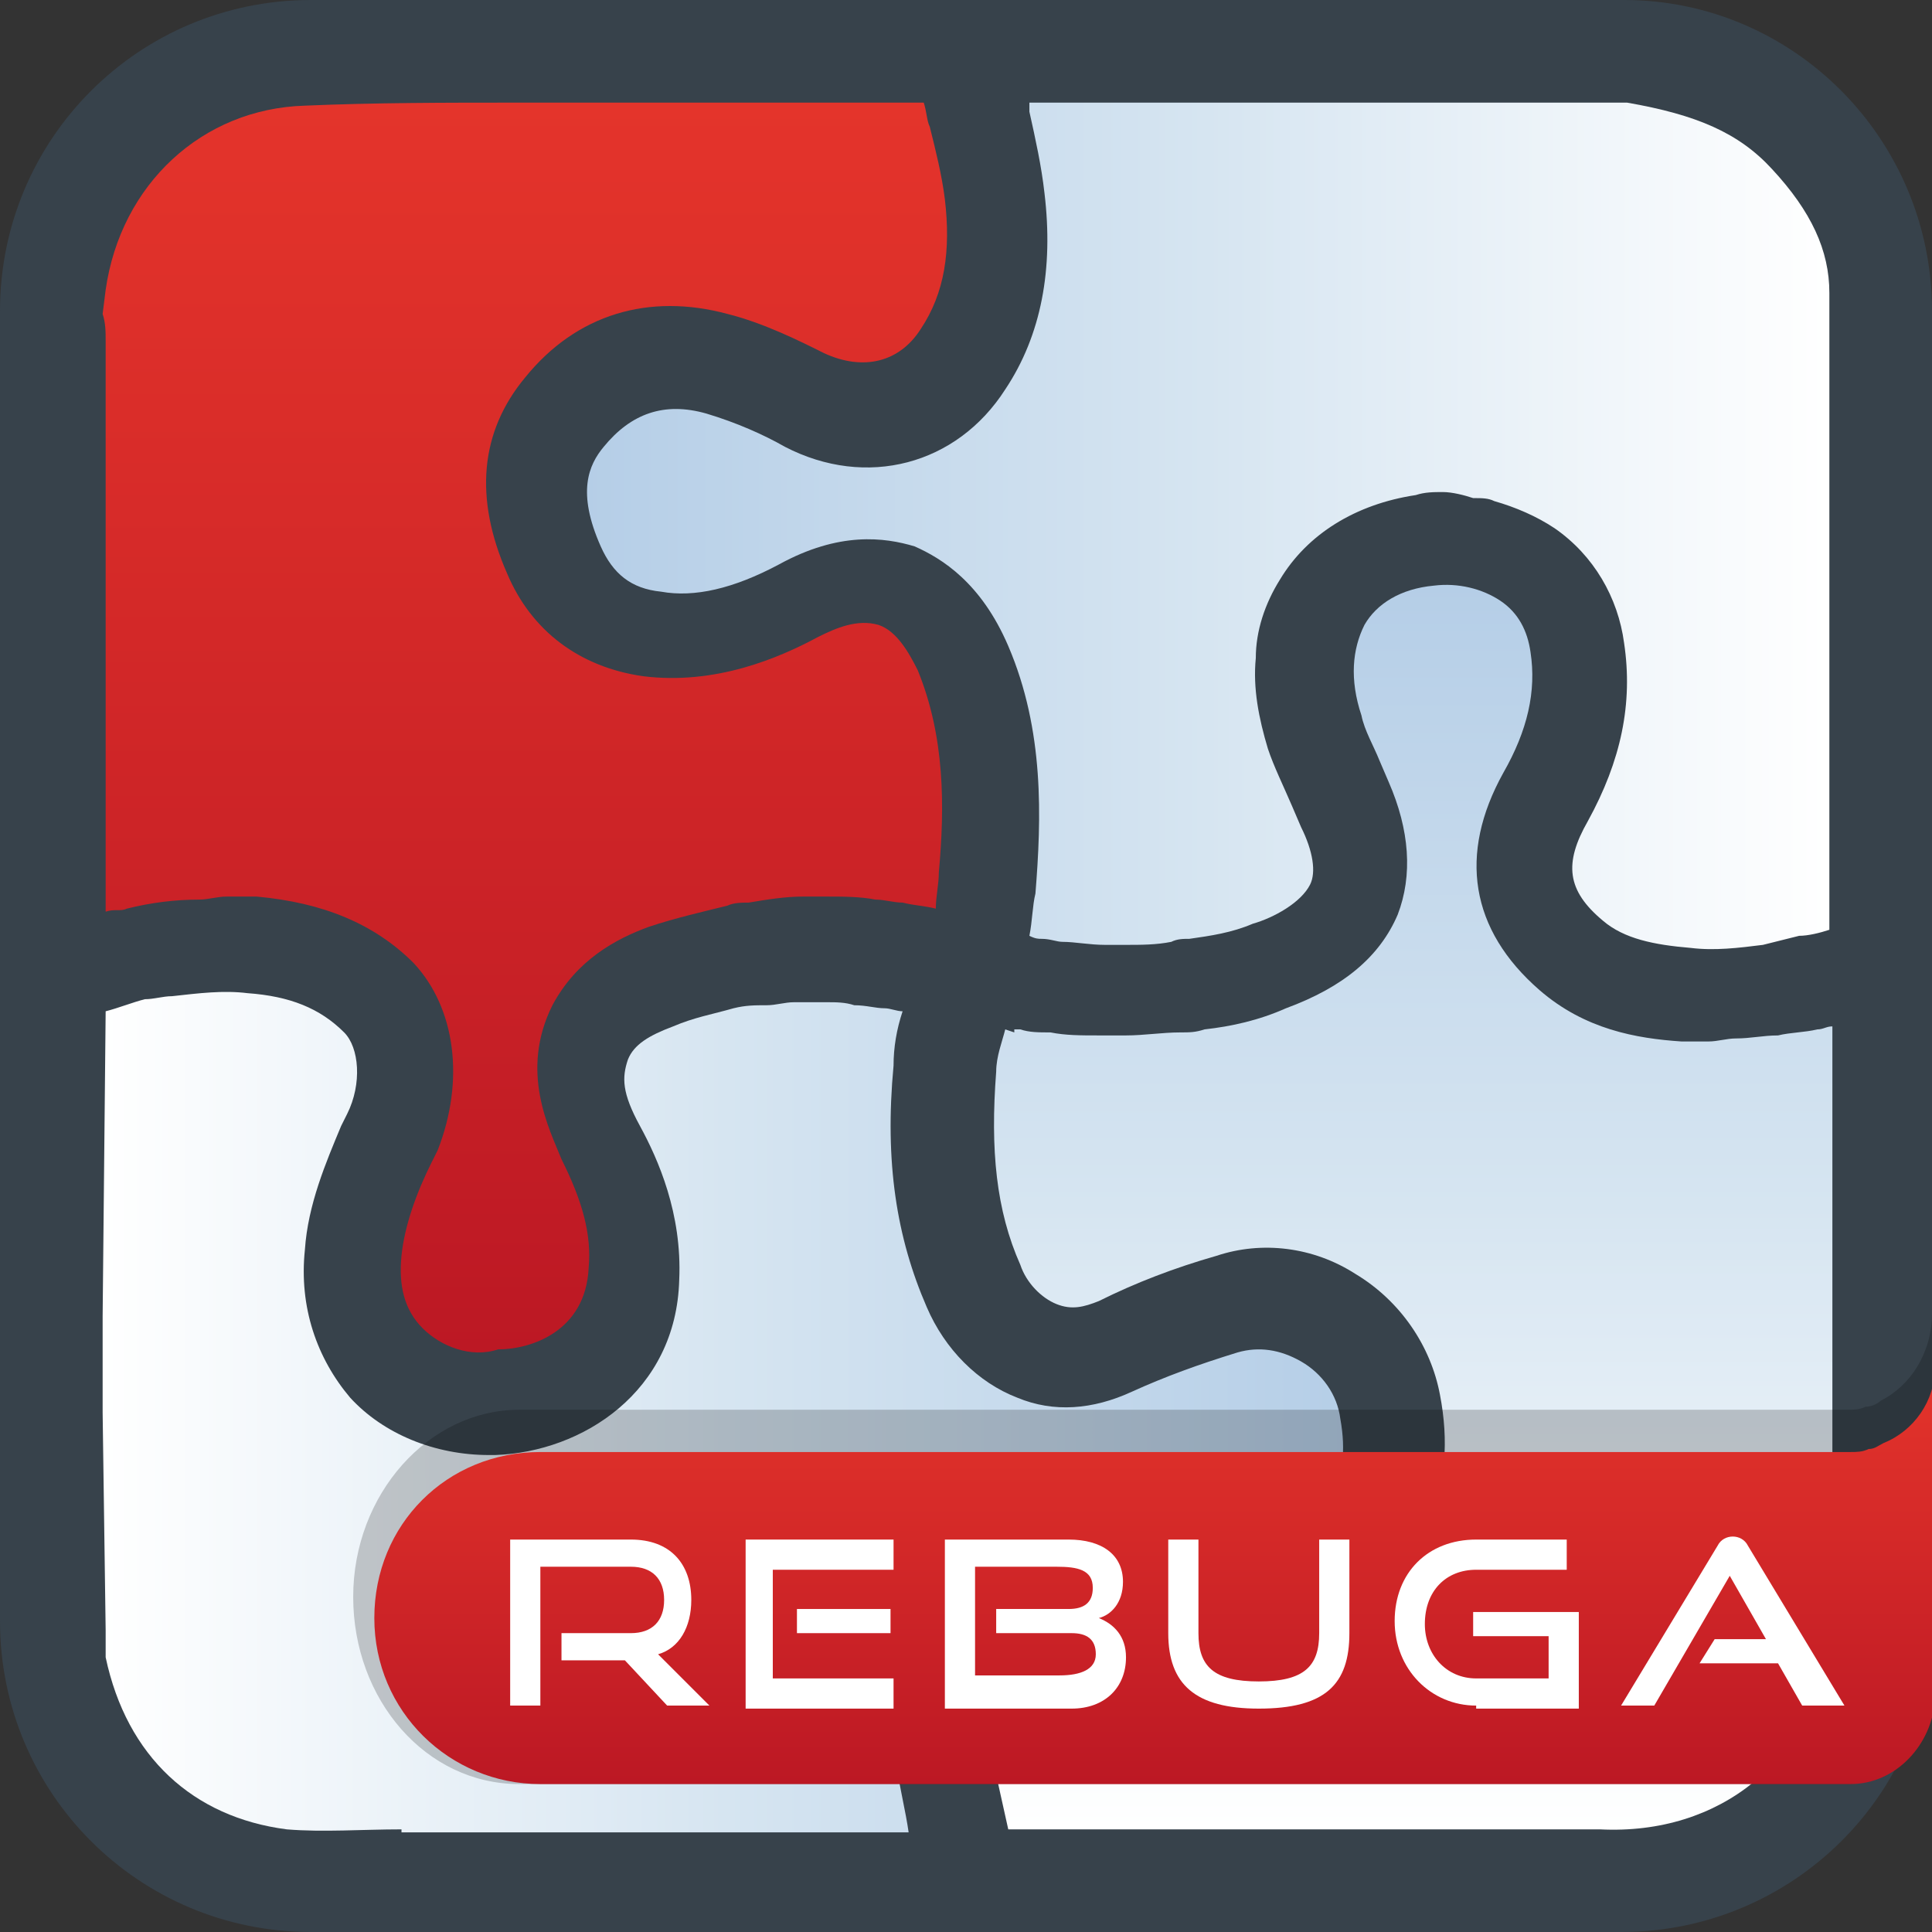 <?xml version="1.0" encoding="utf-8"?>
<!-- Generator: Adobe Illustrator 24.0.2, SVG Export Plug-In . SVG Version: 6.00 Build 0)  -->
<svg version="1.1" id="Warstwa_1" xmlns="http://www.w3.org/2000/svg" xmlns:xlink="http://www.w3.org/1999/xlink" x="0px" y="0px"
	 viewBox="0 0 64 64" style="enable-background:new 0 0 64 64;" xml:space="preserve">
<rect x="0" y="0" width="64" height="64" fill="#333333" stroke="none"/>
<style type="text/css">
	.st0{fill:#37424B;}
	.st1{fill:url(#XMLID_2_);}
	.st2{fill:url(#XMLID_3_);}
	.st3{fill:url(#XMLID_4_);}
	.st4{fill:url(#XMLID_5_);}
	.st5{opacity:0.2;}
	.st6{fill:url(#SVGID_1_);}
	.st7{fill:#FFFFFF;}
</style>
<title>favicon.rawkids64px</title>
<path class="st0" d="M53.7,64H10.3C4.6,64,0,59.4,0,53.7V10.3C0,4.6,4.6,0,10.3,0h43.5C59.4,0,64,4.6,64,10.3v43.5
	C64,59.4,59.4,64,53.7,64z"/>
<g>
	<g>
		<linearGradient id="XMLID_2_" gradientUnits="userSpaceOnUse" x1="19.316" y1="17.372" x2="60.593" y2="17.372">
			<stop  offset="0" style="stop-color:#B5CEE7"/>
			<stop  offset="0.5" style="stop-color:#D6E5F1"/>
			<stop  offset="1" style="stop-color:#FFFFFF"/>
		</linearGradient>
		<path id="XMLID_401_" class="st1" d="M34.1,3.4l7.8,0l12,0c2.3,0.4,3.7,1,4.8,2.2c1.3,1.4,1.9,2.7,1.9,4.1c0,5.3,0,10.5,0,15.8
			l0,5.3c-0.3,0.1-0.7,0.2-1,0.2c-0.4,0.1-0.8,0.2-1.2,0.3c-0.8,0.1-1.6,0.2-2.4,0.1c-1.2-0.1-2.2-0.3-2.9-0.9
			c-1.2-1-1.3-1.9-0.5-3.3c1.1-2,1.5-3.9,1.2-5.9c-0.2-1.5-1-2.9-2.3-3.8c-0.6-0.4-1.3-0.7-2-0.9c-0.2-0.1-0.4-0.1-0.7-0.1
			c-0.3-0.1-0.7-0.2-1-0.2c-0.3,0-0.6,0-0.9,0.1c-2,0.3-3.6,1.3-4.5,2.8c-0.5,0.8-0.8,1.7-0.8,2.6c-0.1,1,0.1,2,0.4,3
			c0.2,0.6,0.5,1.2,0.8,1.9l0.3,0.7c0.4,0.8,0.5,1.5,0.3,1.9c-0.3,0.6-1.2,1.1-1.9,1.3c-0.7,0.3-1.4,0.4-2.1,0.5
			c-0.2,0-0.4,0-0.6,0.1c-0.5,0.1-1,0.1-1.5,0.1c-0.2,0-0.5,0-0.7,0c-0.5,0-1-0.1-1.4-0.1c-0.2,0-0.4-0.1-0.7-0.1
			c-0.1,0-0.2,0-0.4-0.1c0.1-0.5,0.1-1,0.2-1.4c0.2-2.5,0.3-5.4-0.9-8.2c-0.9-2.1-2.2-2.9-3.1-3.3c-1-0.3-2.5-0.5-4.5,0.6
			c-1.5,0.8-2.8,1.1-3.9,0.9c-1-0.1-1.6-0.6-2-1.5c-0.8-1.8-0.4-2.7,0.1-3.3c0.9-1.1,2-1.5,3.4-1.1c1,0.3,1.9,0.7,2.6,1.1
			c2.7,1.4,5.7,0.6,7.3-1.9c1.2-1.8,1.6-4,1.3-6.5c-0.1-0.9-0.3-1.8-0.5-2.7c0,0,0-0.1,0-0.2L34.1,3.4z"/>
		<linearGradient id="XMLID_3_" gradientUnits="userSpaceOnUse" x1="17.399" y1="44.879" x2="17.399" y2="3.421">
			<stop  offset="0" style="stop-color:#BC1824"/>
			<stop  offset="1" style="stop-color:#E4342B"/>
		</linearGradient>
		<path id="XMLID_400_" class="st2" d="M3.5,9.6c0.5-3.5,3.2-6,6.6-6.1c2.3-0.1,4.7-0.1,7-0.1l2.9,0c3.5,0,7.1,0,10.6,0
			c0.1,0.3,0.1,0.6,0.2,0.8c0.2,0.8,0.4,1.6,0.5,2.4c0.2,1.7,0,3.1-0.8,4.3c-0.7,1.1-1.9,1.4-3.2,0.8c-0.8-0.4-2-1-3.2-1.3
			c-2.6-0.7-5,0-6.7,2.1c-1.5,1.8-1.7,4-0.6,6.5c0.8,1.9,2.4,3.1,4.5,3.4c2.4,0.3,4.5-0.6,5.8-1.3c0.6-0.3,1.3-0.6,2-0.4
			c0.6,0.2,1,0.9,1.3,1.5c0.9,2.2,0.9,4.5,0.7,6.7c0,0.4-0.1,0.8-0.1,1.2c-0.4-0.1-0.7-0.1-1.1-0.2c-0.3,0-0.6-0.1-0.9-0.1
			c-0.5-0.1-1.1-0.1-1.6-0.1c-0.3,0-0.5,0-0.8,0c-0.6,0-1.2,0.1-1.8,0.2c-0.2,0-0.5,0-0.7,0.1c-0.8,0.2-1.7,0.4-2.6,0.7
			c-1.1,0.4-2.4,1.1-3.2,2.6c-1.1,2.2-0.1,4.1,0.3,5.1c0.7,1.4,1,2.5,0.9,3.6c-0.1,2.1-1.9,2.7-3,2.7C15.6,45,14.6,44.6,14,44
			c-0.6-0.6-0.8-1.4-0.7-2.4c0.1-1,0.5-2.1,1-3.1l0.2-0.4c0.9-2.3,0.6-4.7-0.8-6.2c-1.3-1.3-3-2-5.2-2.2c-0.3,0-0.7,0-1,0
			c-0.3,0-0.6,0.1-0.9,0.1c-0.8,0-1.6,0.1-2.4,0.3c-0.2,0.1-0.4,0-0.7,0.1l0-18.9c0-0.3,0-0.6-0.1-0.9L3.5,9.6z"/>
		<linearGradient id="XMLID_4_" gradientUnits="userSpaceOnUse" x1="3.345" y1="46.737" x2="44.735" y2="46.737">
			<stop  offset="0" style="stop-color:#FFFFFF"/>
			<stop  offset="0.5" style="stop-color:#D6E5F1"/>
			<stop  offset="1" style="stop-color:#B5CEE7"/>
		</linearGradient>
		<path id="XMLID_399_" class="st3" d="M13.3,60.6c-1.3,0-2.6,0.1-3.8,0c-3.1-0.4-5.3-2.4-6-5.7L3.5,54l-0.1-7.2L3.4,46l0-0.5l0-0.4
			l0-1.5l0.1-10.1c0.4-0.1,0.9-0.3,1.3-0.4C5.1,33.1,5.4,33,5.7,33c0.9-0.1,1.7-0.2,2.5-0.1c1.4,0.1,2.4,0.5,3.2,1.3
			c0.5,0.5,0.6,1.7,0.1,2.7l-0.2,0.4c-0.5,1.2-1.1,2.6-1.2,4.1c-0.2,1.9,0.4,3.6,1.5,4.9c1.1,1.2,2.8,1.9,4.6,1.9c0.1,0,0.1,0,0.2,0
			c2.9-0.1,6-2.1,6.1-5.8c0.1-2.2-0.7-4-1.3-5.1c-0.6-1.1-0.6-1.6-0.4-2.2c0.2-0.5,0.7-0.8,1.5-1.1c0.7-0.3,1.3-0.4,2-0.6
			c0.4-0.1,0.7-0.1,1.1-0.1c0.3,0,0.6-0.1,0.9-0.1c0.4,0,0.7,0,1.1,0c0.3,0,0.6,0,0.9,0.1c0.4,0,0.7,0.1,1,0.1
			c0.2,0,0.4,0.1,0.6,0.1c-0.2,0.6-0.3,1.2-0.3,1.8c-0.3,3.2,0.1,5.7,1.1,8c0.6,1.4,1.7,2.5,3,3c1.2,0.5,2.5,0.4,3.8-0.2
			c1.1-0.5,2.2-0.9,3.5-1.3c0.7-0.2,1.4-0.1,2.1,0.3c0.7,0.4,1.2,1.1,1.3,1.9c0.4,2.2-0.6,3.1-1.3,3.5c-0.6,0.3-1.1,0.4-1.7,0.4
			c-0.5,0-1-0.2-1.4-0.3c-0.4-0.2-0.8-0.3-1.1-0.5l-1-0.5c-1.7-0.7-3.3-0.8-4.6-0.2c-1.4,0.6-2.5,1.8-3.1,3.5
			c-0.7,1.7-0.8,3.5-0.5,5.6c0.1,0.7,0.3,1.5,0.4,2.2H13.3z"/>
		<linearGradient id="XMLID_5_" gradientUnits="userSpaceOnUse" x1="46.695" y1="60.597" x2="46.695" y2="19.319">
			<stop  offset="0" style="stop-color:#FFFFFF"/>
			<stop  offset="0.5" style="stop-color:#D6E5F1"/>
			<stop  offset="1" style="stop-color:#B5CEE7"/>
		</linearGradient>
		<path id="XMLID_398_" class="st4" d="M60.6,54.5c-0.6,3.8-3.6,6.3-7.6,6.1c-0.8,0-1.5,0-2.3,0c-0.6,0-1.2,0-1.9,0H47H33.4h0
			c-0.2-0.9-0.4-1.8-0.6-2.7c-0.2-1.5-0.1-2.8,0.3-4c0.4-0.9,0.8-1.5,1.4-1.7c0.6-0.2,1.3-0.2,2.2,0.2l1,0.4
			c0.4,0.2,0.8,0.4,1.2,0.5c2.1,0.8,4.2,0.8,5.9-0.2c2.4-1.4,3.5-3.8,2.9-6.9c-0.3-1.6-1.3-3.1-2.8-4c-1.4-0.9-3.1-1.1-4.6-0.6
			c-1.4,0.4-2.7,0.9-3.9,1.5c-0.5,0.2-0.9,0.3-1.4,0.1c-0.5-0.2-1-0.7-1.2-1.3c-0.8-1.8-1-3.8-0.8-6.4c0-0.5,0.2-1,0.3-1.4l0.3,0.1
			l0-0.1c0.1,0,0.1,0,0.2,0c0.3,0.1,0.6,0.1,1,0.1c0.5,0.1,1,0.1,1.6,0.1c0.3,0,0.6,0,0.9,0c0.6,0,1.2-0.1,1.8-0.1
			c0.3,0,0.5,0,0.8-0.1c0.9-0.1,1.8-0.3,2.7-0.7c1.9-0.7,3.1-1.7,3.7-3.1c0.5-1.3,0.4-2.8-0.3-4.4l-0.3-0.7c-0.2-0.5-0.5-1-0.6-1.5
			c-0.4-1.2-0.3-2.2,0.1-3c0.4-0.7,1.2-1.2,2.3-1.3c0.8-0.1,1.6,0.1,2.2,0.5c0.6,0.4,0.9,1,1,1.7c0.2,1.3-0.1,2.6-0.9,4
			c-1.5,2.7-1.1,5.2,1.2,7.2c1.5,1.3,3.2,1.6,4.7,1.7c0.3,0,0.6,0,0.9,0c0.3,0,0.6-0.1,0.9-0.1c0.5,0,0.9-0.1,1.4-0.1
			c0.4-0.1,0.9-0.1,1.3-0.2c0.2,0,0.3-0.1,0.5-0.1l0,20L60.6,54.5z"/>
	</g>
</g>
<g>
	<path class="st5" d="M61.2,59.1h-44c-3.1,0-5.5-2.8-5.5-6.2s2.5-6.2,5.5-6.2h44c0.2,0,0.4,0,0.6-0.1c0.2,0,0.4-0.1,0.5-0.2
		c1-0.5,1.7-1.6,1.7-2.9v3.1v3.1v2.4V56C64,57.7,62.8,59.1,61.2,59.1z"/>
	
		<linearGradient id="SVGID_1_" gradientUnits="userSpaceOnUse" x1="38.204" y1="-55.017" x2="38.204" y2="-68.652" gradientTransform="matrix(1 0 0 -1 0 -9.581)">
		<stop  offset="0" style="stop-color:#E4342B"/>
		<stop  offset="1" style="stop-color:#BC1824"/>
	</linearGradient>
	<path class="st6" d="M61.3,59.1H17.9c-3,0-5.5-2.4-5.5-5.5s2.4-5.5,5.5-5.5h43.4c0.2,0,0.4,0,0.6-0.1c0.2,0,0.3-0.1,0.5-0.2
		c1-0.4,1.7-1.4,1.7-2.5v2.7v2.7V53v3.3C64,57.8,62.8,59.1,61.3,59.1z"/>
</g>
<g>
	<path class="st7" d="M22.1,56.5L20.7,55h-2.1v-0.9h2.3c0.7,0,1.1-0.4,1.1-1.1c0-0.7-0.4-1.1-1.1-1.1h-3v4.6h-1V51h4
		c1.3,0,2,0.8,2,2c0,0.9-0.4,1.6-1.1,1.8l1.7,1.7H22.1z"/>
	<path class="st7" d="M24.7,56.5V51h4.9v1h-4v3.6h4v1H24.7z M26.4,54.1v-0.8h3.1v0.8H26.4z"/>
	<path class="st7" d="M31.3,56.5V51h4.1c1.1,0,1.8,0.5,1.8,1.4c0,0.7-0.4,1.1-0.8,1.2c0.5,0.2,0.9,0.6,0.9,1.3c0,1-0.7,1.7-1.8,1.7
		H31.3z M33,54.1v-0.8h2.4c0.5,0,0.8-0.2,0.8-0.7c0-0.6-0.5-0.7-1.2-0.7h-2.7v3.6h2.8c0.7,0,1.2-0.2,1.2-0.7c0-0.5-0.3-0.7-0.8-0.7
		H33z"/>
	<path class="st7" d="M43.8,51h0.9v3.1c0,1.7-0.8,2.5-3,2.5c-2.1,0-3-0.8-3-2.5V51h1v3.1c0,1.1,0.5,1.6,2,1.6s2-0.5,2-1.6V51z"/>
	<path class="st7" d="M48.9,56.5c-1.5,0-2.7-1.2-2.7-2.8c0-1.6,1.1-2.7,2.7-2.7h3v1h-3c-1,0-1.7,0.7-1.7,1.8c0,1,0.7,1.8,1.7,1.8
		h2.4v-1.4h-2.5v-0.8h3.5v3.2H48.9z"/>
	<path class="st7" d="M59.7,56.5l-0.8-1.4h-2.6l0.5-0.8h1.7l-1.2-2.1l-2.5,4.3h-1.1l3.2-5.3c0.1-0.2,0.3-0.3,0.5-0.3
		c0.2,0,0.4,0.1,0.5,0.3l3.2,5.3H59.7z"/>
</g>
</svg>
